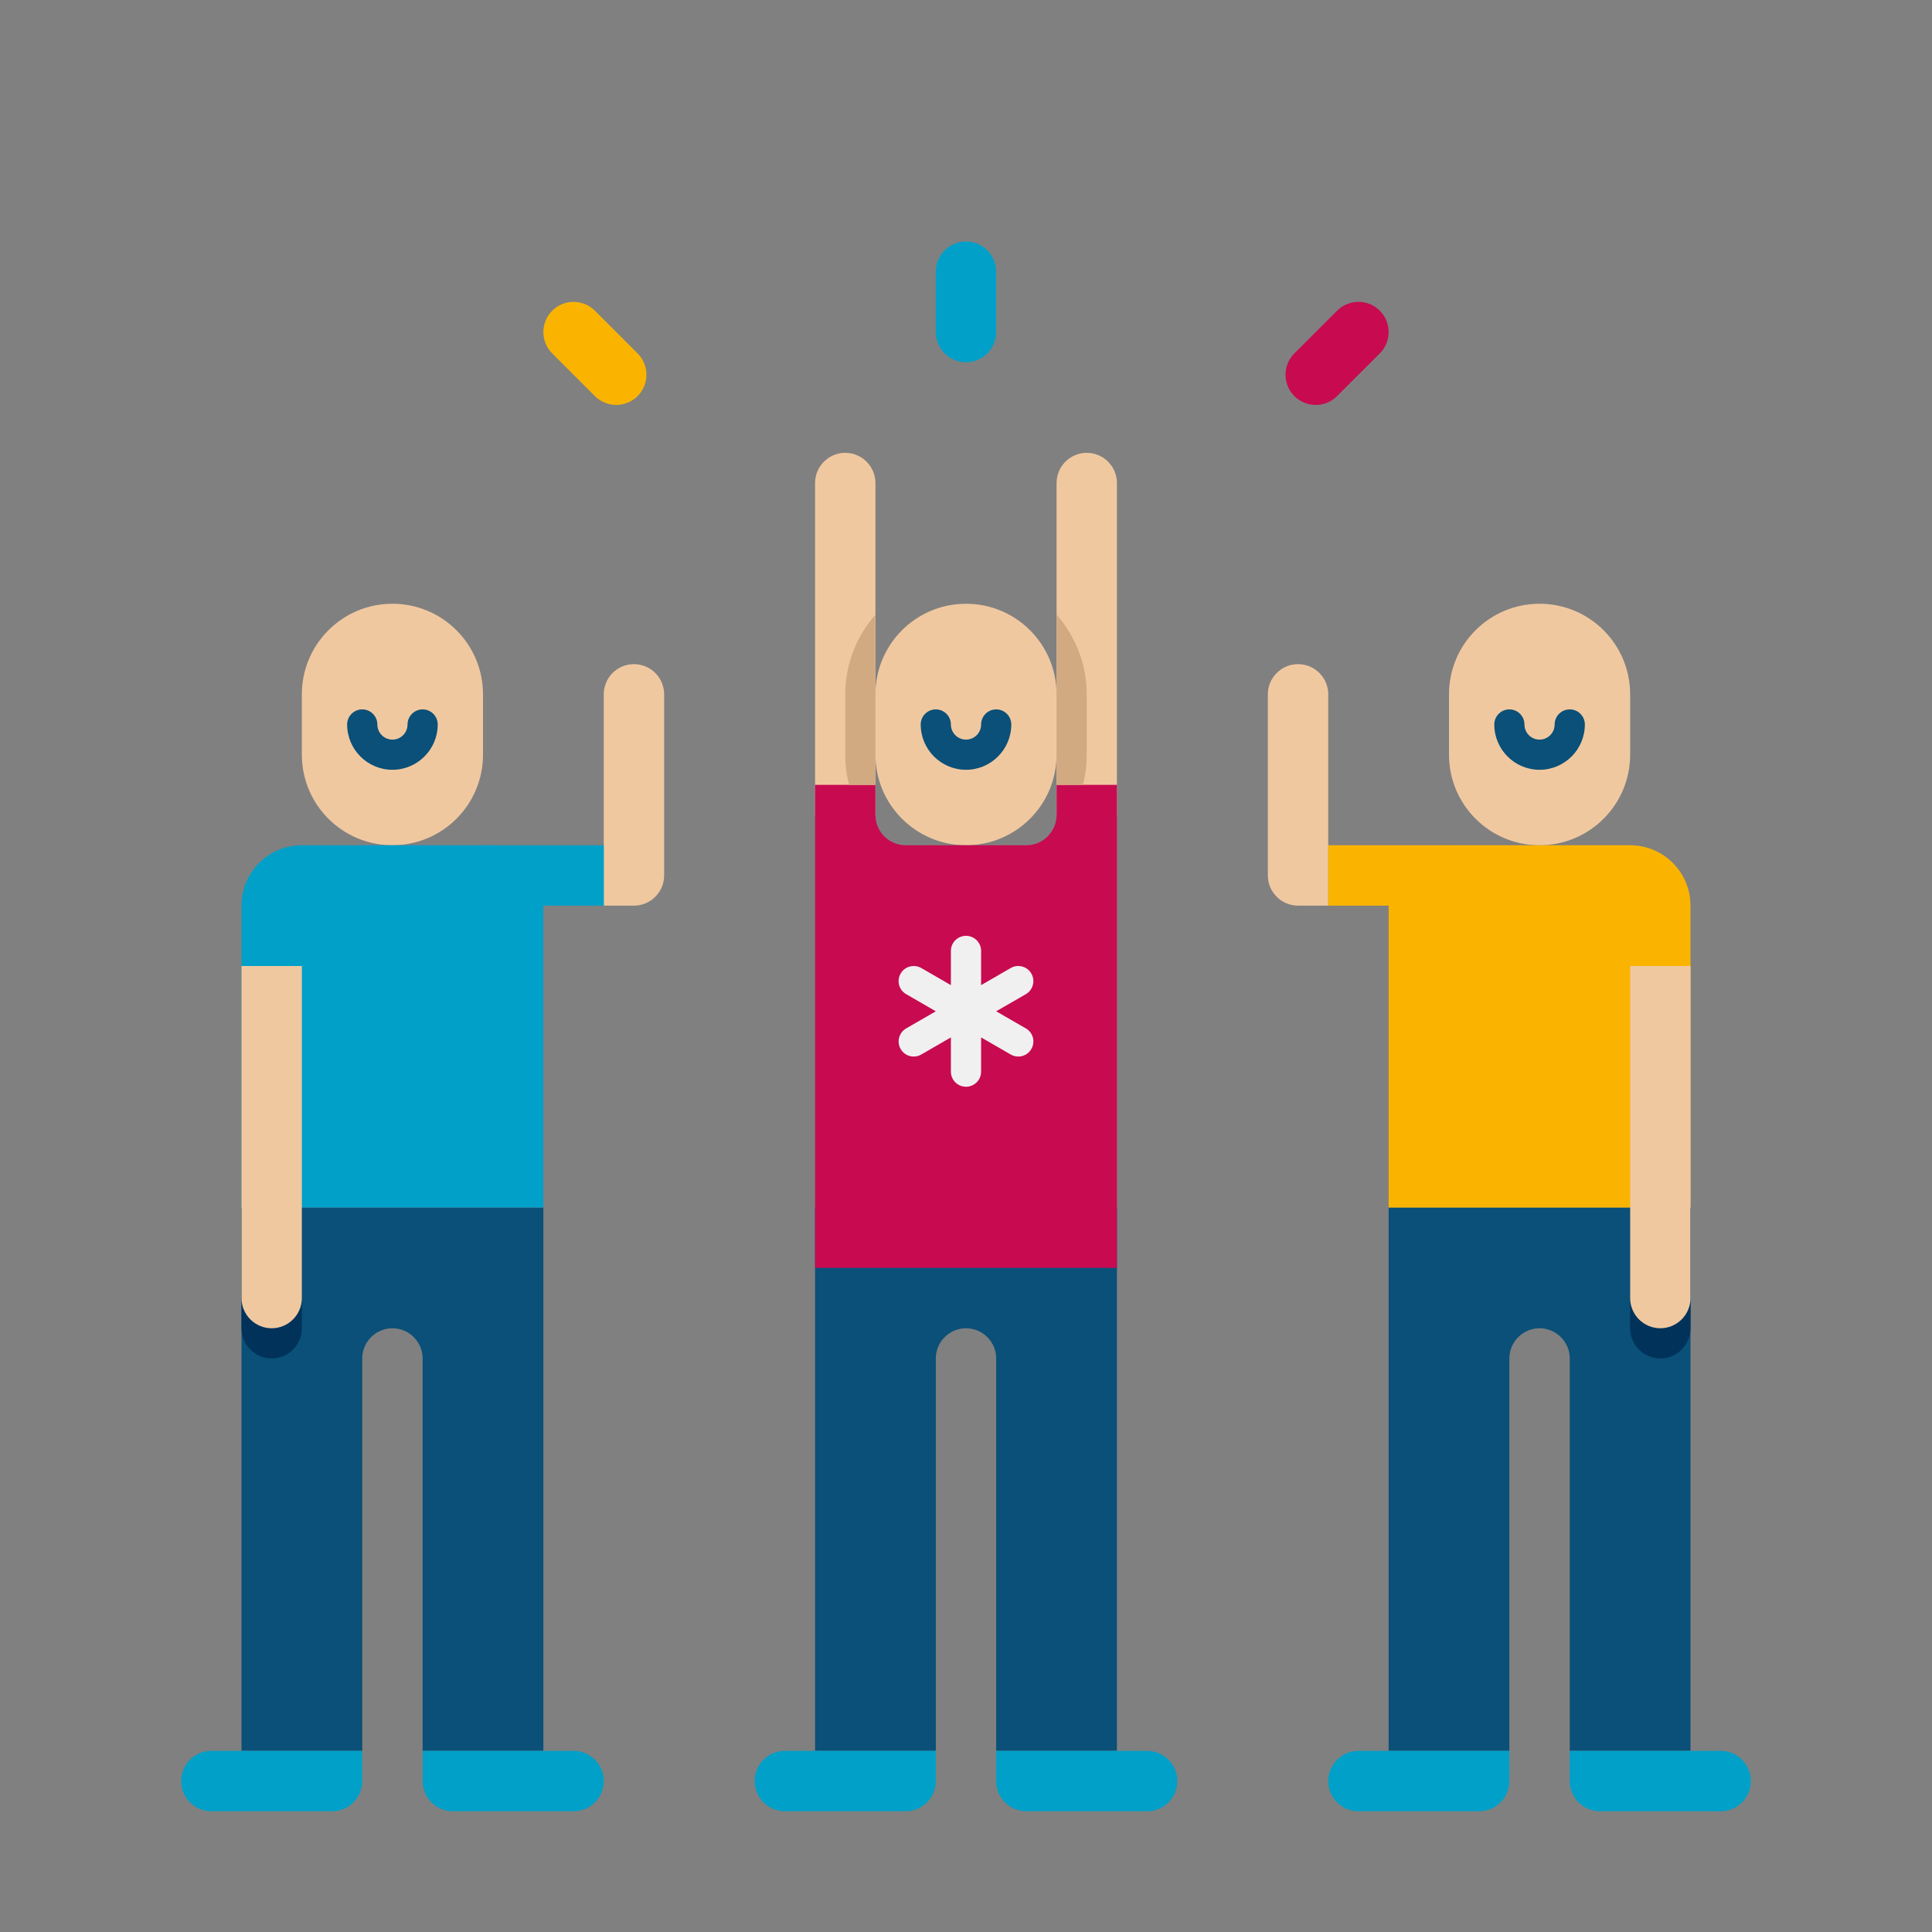 <svg width="50" height="50" viewBox="0 0 50 50" fill="none" xmlns="http://www.w3.org/2000/svg">
<rect x="0" y="0" width="50" height="50" fill="#808080" stroke="none"/>
<path d="M14.062 31.25V45.312H10.938V35.156C10.938 34.727 10.586 34.375 10.156 34.375C9.727 34.375 9.375 34.727 9.375 35.156V45.312H6.25V31.25H14.062Z" fill="#0A5078"/>
<path d="M7.812 31.25V34.375C7.812 34.805 7.461 35.156 7.031 35.156C6.602 35.156 6.25 34.805 6.25 34.375V31.25H7.812Z" fill="#00325A"/>
<path d="M10.156 21.875C8.862 21.875 7.812 20.826 7.812 19.531V17.969C7.812 16.674 8.862 15.625 10.156 15.625C11.451 15.625 12.5 16.674 12.5 17.969V19.531C12.5 20.826 11.451 21.875 10.156 21.875Z" fill="#F0C8A0"/>
<path d="M10.156 19.922C9.51 19.922 8.984 19.396 8.984 18.75C8.984 18.534 9.159 18.359 9.375 18.359C9.591 18.359 9.766 18.534 9.766 18.75C9.766 18.966 9.941 19.141 10.156 19.141C10.372 19.141 10.547 18.966 10.547 18.75C10.547 18.534 10.722 18.359 10.938 18.359C11.153 18.359 11.328 18.534 11.328 18.75C11.328 19.396 10.802 19.922 10.156 19.922Z" fill="#0A5078"/>
<path d="M14.062 31.25H6.25V23.438C6.25 22.574 6.949 21.875 7.812 21.875H12.5C13.363 21.875 14.062 22.574 14.062 23.438V31.25Z" fill="#00A0C8"/>
<path d="M7.031 34.375C6.6 34.375 6.25 34.025 6.25 33.594V25H7.812V33.594C7.812 34.025 7.463 34.375 7.031 34.375Z" fill="#F0C8A0"/>
<path d="M16.406 23.438H15.625V17.969C15.625 17.538 15.975 17.188 16.406 17.188C16.837 17.188 17.188 17.538 17.188 17.969V22.656C17.188 23.087 16.837 23.438 16.406 23.438Z" fill="#F0C8A0"/>
<path d="M12.5 21.875H15.625V23.438H12.5V21.875Z" fill="#00A0C8"/>
<path d="M43.75 31.25V45.312H40.625V35.156C40.625 34.727 40.273 34.375 39.844 34.375C39.414 34.375 39.062 34.727 39.062 35.156V45.312H35.938V31.25H43.75Z" fill="#0A5078"/>
<path d="M43.75 31.25V34.375C43.75 34.805 43.398 35.156 42.969 35.156C42.539 35.156 42.188 34.805 42.188 34.375V31.25H43.75Z" fill="#00325A"/>
<path d="M39.844 21.875C41.138 21.875 42.188 20.826 42.188 19.531V17.969C42.188 16.674 41.138 15.625 39.844 15.625C38.549 15.625 37.5 16.674 37.5 17.969V19.531C37.5 20.826 38.549 21.875 39.844 21.875Z" fill="#F0C8A0"/>
<path d="M39.844 19.922C40.49 19.922 41.016 19.396 41.016 18.75C41.016 18.534 40.841 18.359 40.625 18.359C40.409 18.359 40.234 18.534 40.234 18.75C40.234 18.966 40.059 19.141 39.844 19.141C39.628 19.141 39.453 18.966 39.453 18.75C39.453 18.534 39.278 18.359 39.062 18.359C38.847 18.359 38.672 18.534 38.672 18.75C38.672 19.396 39.198 19.922 39.844 19.922Z" fill="#0A5078"/>
<path d="M35.938 31.25H43.75V23.438C43.75 22.574 43.051 21.875 42.188 21.875H37.5C36.637 21.875 35.938 22.574 35.938 23.438V31.25Z" fill="#FAB400"/>
<path d="M42.969 34.375C43.4 34.375 43.75 34.025 43.75 33.594V25H42.188V33.594C42.188 34.025 42.538 34.375 42.969 34.375Z" fill="#F0C8A0"/>
<path d="M33.594 23.438H34.375V17.969C34.375 17.538 34.025 17.188 33.594 17.188C33.163 17.188 32.812 17.538 32.812 17.969V22.656C32.812 23.087 33.163 23.438 33.594 23.438Z" fill="#F0C8A0"/>
<path d="M37.5 23.438H34.375V21.875H37.5V23.438Z" fill="#FAB400"/>
<path d="M25.781 7.031V8.594C25.781 9.026 25.431 9.375 25 9.375C24.569 9.375 24.219 9.026 24.219 8.594V7.031C24.219 6.599 24.569 6.25 25 6.25C25.431 6.25 25.781 6.599 25.781 7.031Z" fill="#00A0C8"/>
<path d="M35.709 9.146L34.603 10.251C34.298 10.556 33.803 10.556 33.498 10.251C33.193 9.945 33.193 9.452 33.498 9.146L34.604 8.041C34.909 7.736 35.404 7.736 35.709 8.041C36.014 8.347 36.014 8.841 35.709 9.146Z" fill="#C80A50"/>
<path d="M16.501 10.251C16.195 10.556 15.702 10.556 15.396 10.251L14.291 9.146C13.986 8.841 13.986 8.347 14.291 8.041C14.597 7.736 15.091 7.736 15.396 8.041L16.501 9.146C16.806 9.452 16.806 9.945 16.501 10.251Z" fill="#FAB400"/>
<path d="M8.594 46.875H5.469C5.037 46.875 4.688 46.525 4.688 46.094C4.688 45.663 5.037 45.312 5.469 45.312H9.375V46.094C9.375 46.525 9.025 46.875 8.594 46.875Z" fill="#00A0C8"/>
<path d="M14.844 46.875H11.719C11.287 46.875 10.938 46.525 10.938 46.094V45.312H14.844C15.275 45.312 15.625 45.663 15.625 46.094C15.625 46.525 15.275 46.875 14.844 46.875Z" fill="#00A0C8"/>
<path d="M38.281 46.875H35.156C34.725 46.875 34.375 46.525 34.375 46.094C34.375 45.663 34.725 45.312 35.156 45.312H39.062V46.094C39.062 46.525 38.712 46.875 38.281 46.875Z" fill="#00A0C8"/>
<path d="M44.531 46.875H41.406C40.975 46.875 40.625 46.525 40.625 46.094V45.312H44.531C44.962 45.312 45.312 45.663 45.312 46.094C45.312 46.525 44.962 46.875 44.531 46.875Z" fill="#00A0C8"/>
<path d="M28.906 31.25V45.312H25.781V35.156C25.781 34.727 25.43 34.375 25 34.375C24.57 34.375 24.219 34.727 24.219 35.156V45.312H21.094V31.25H28.906Z" fill="#0A5078"/>
<path d="M25 21.875C23.706 21.875 22.656 20.826 22.656 19.531V17.969C22.656 16.674 23.706 15.625 25 15.625C26.294 15.625 27.344 16.674 27.344 17.969V19.531C27.344 20.826 26.294 21.875 25 21.875Z" fill="#F0C8A0"/>
<path d="M22.656 12.5V21.094H21.094V12.5C21.094 12.07 21.445 11.719 21.875 11.719C22.305 11.719 22.656 12.07 22.656 12.5Z" fill="#F0C8A0"/>
<path d="M28.906 12.5V21.094H27.344V12.5C27.344 12.07 27.695 11.719 28.125 11.719C28.555 11.719 28.906 12.07 28.906 12.5Z" fill="#F0C8A0"/>
<path d="M28.906 20.312V32.812H21.094V20.312H22.656V21.094C22.656 21.523 23.008 21.875 23.438 21.875H26.562C26.992 21.875 27.344 21.523 27.344 21.094V20.312H28.906Z" fill="#C80A50"/>
<path d="M26.549 26.615L25.781 26.172L26.549 25.729C26.735 25.621 26.799 25.382 26.691 25.195C26.584 25.009 26.345 24.945 26.158 25.052L25.391 25.495V24.609C25.391 24.394 25.216 24.219 25 24.219C24.784 24.219 24.609 24.394 24.609 24.609V25.495L23.842 25.052C23.656 24.946 23.416 25.009 23.309 25.195C23.2 25.382 23.264 25.621 23.452 25.729L24.219 26.172L23.452 26.615C23.265 26.723 23.201 26.962 23.309 27.148C23.415 27.334 23.653 27.4 23.842 27.291L24.609 26.848V27.734C24.609 27.95 24.784 28.125 25 28.125C25.216 28.125 25.391 27.95 25.391 27.734V26.848L26.158 27.291C26.346 27.4 26.585 27.334 26.691 27.148C26.8 26.962 26.736 26.723 26.549 26.615Z" fill="#F0F0F0"/>
<path d="M23.438 46.875H20.312C19.881 46.875 19.531 46.525 19.531 46.094C19.531 45.663 19.881 45.312 20.312 45.312H24.219V46.094C24.219 46.525 23.869 46.875 23.438 46.875Z" fill="#00A0C8"/>
<path d="M29.688 46.875H26.562C26.131 46.875 25.781 46.525 25.781 46.094V45.312H29.688C30.119 45.312 30.469 45.663 30.469 46.094C30.469 46.525 30.119 46.875 29.688 46.875Z" fill="#00A0C8"/>
<path d="M25 19.922C24.354 19.922 23.828 19.396 23.828 18.75C23.828 18.534 24.003 18.359 24.219 18.359C24.434 18.359 24.609 18.534 24.609 18.75C24.609 18.966 24.784 19.141 25 19.141C25.216 19.141 25.391 18.966 25.391 18.75C25.391 18.534 25.566 18.359 25.781 18.359C25.997 18.359 26.172 18.534 26.172 18.75C26.172 19.396 25.646 19.922 25 19.922Z" fill="#0A5078"/>
<path d="M21.875 17.969C21.875 17.18 22.172 16.461 22.656 15.906V20.312H21.977C21.906 20.062 21.875 19.805 21.875 19.531V17.969Z" fill="#D2AA82"/>
<path d="M28.125 17.969V19.531C28.125 19.805 28.094 20.062 28.023 20.312H27.344V15.906C27.828 16.461 28.125 17.18 28.125 17.969Z" fill="#D2AA82"/>
</svg>
